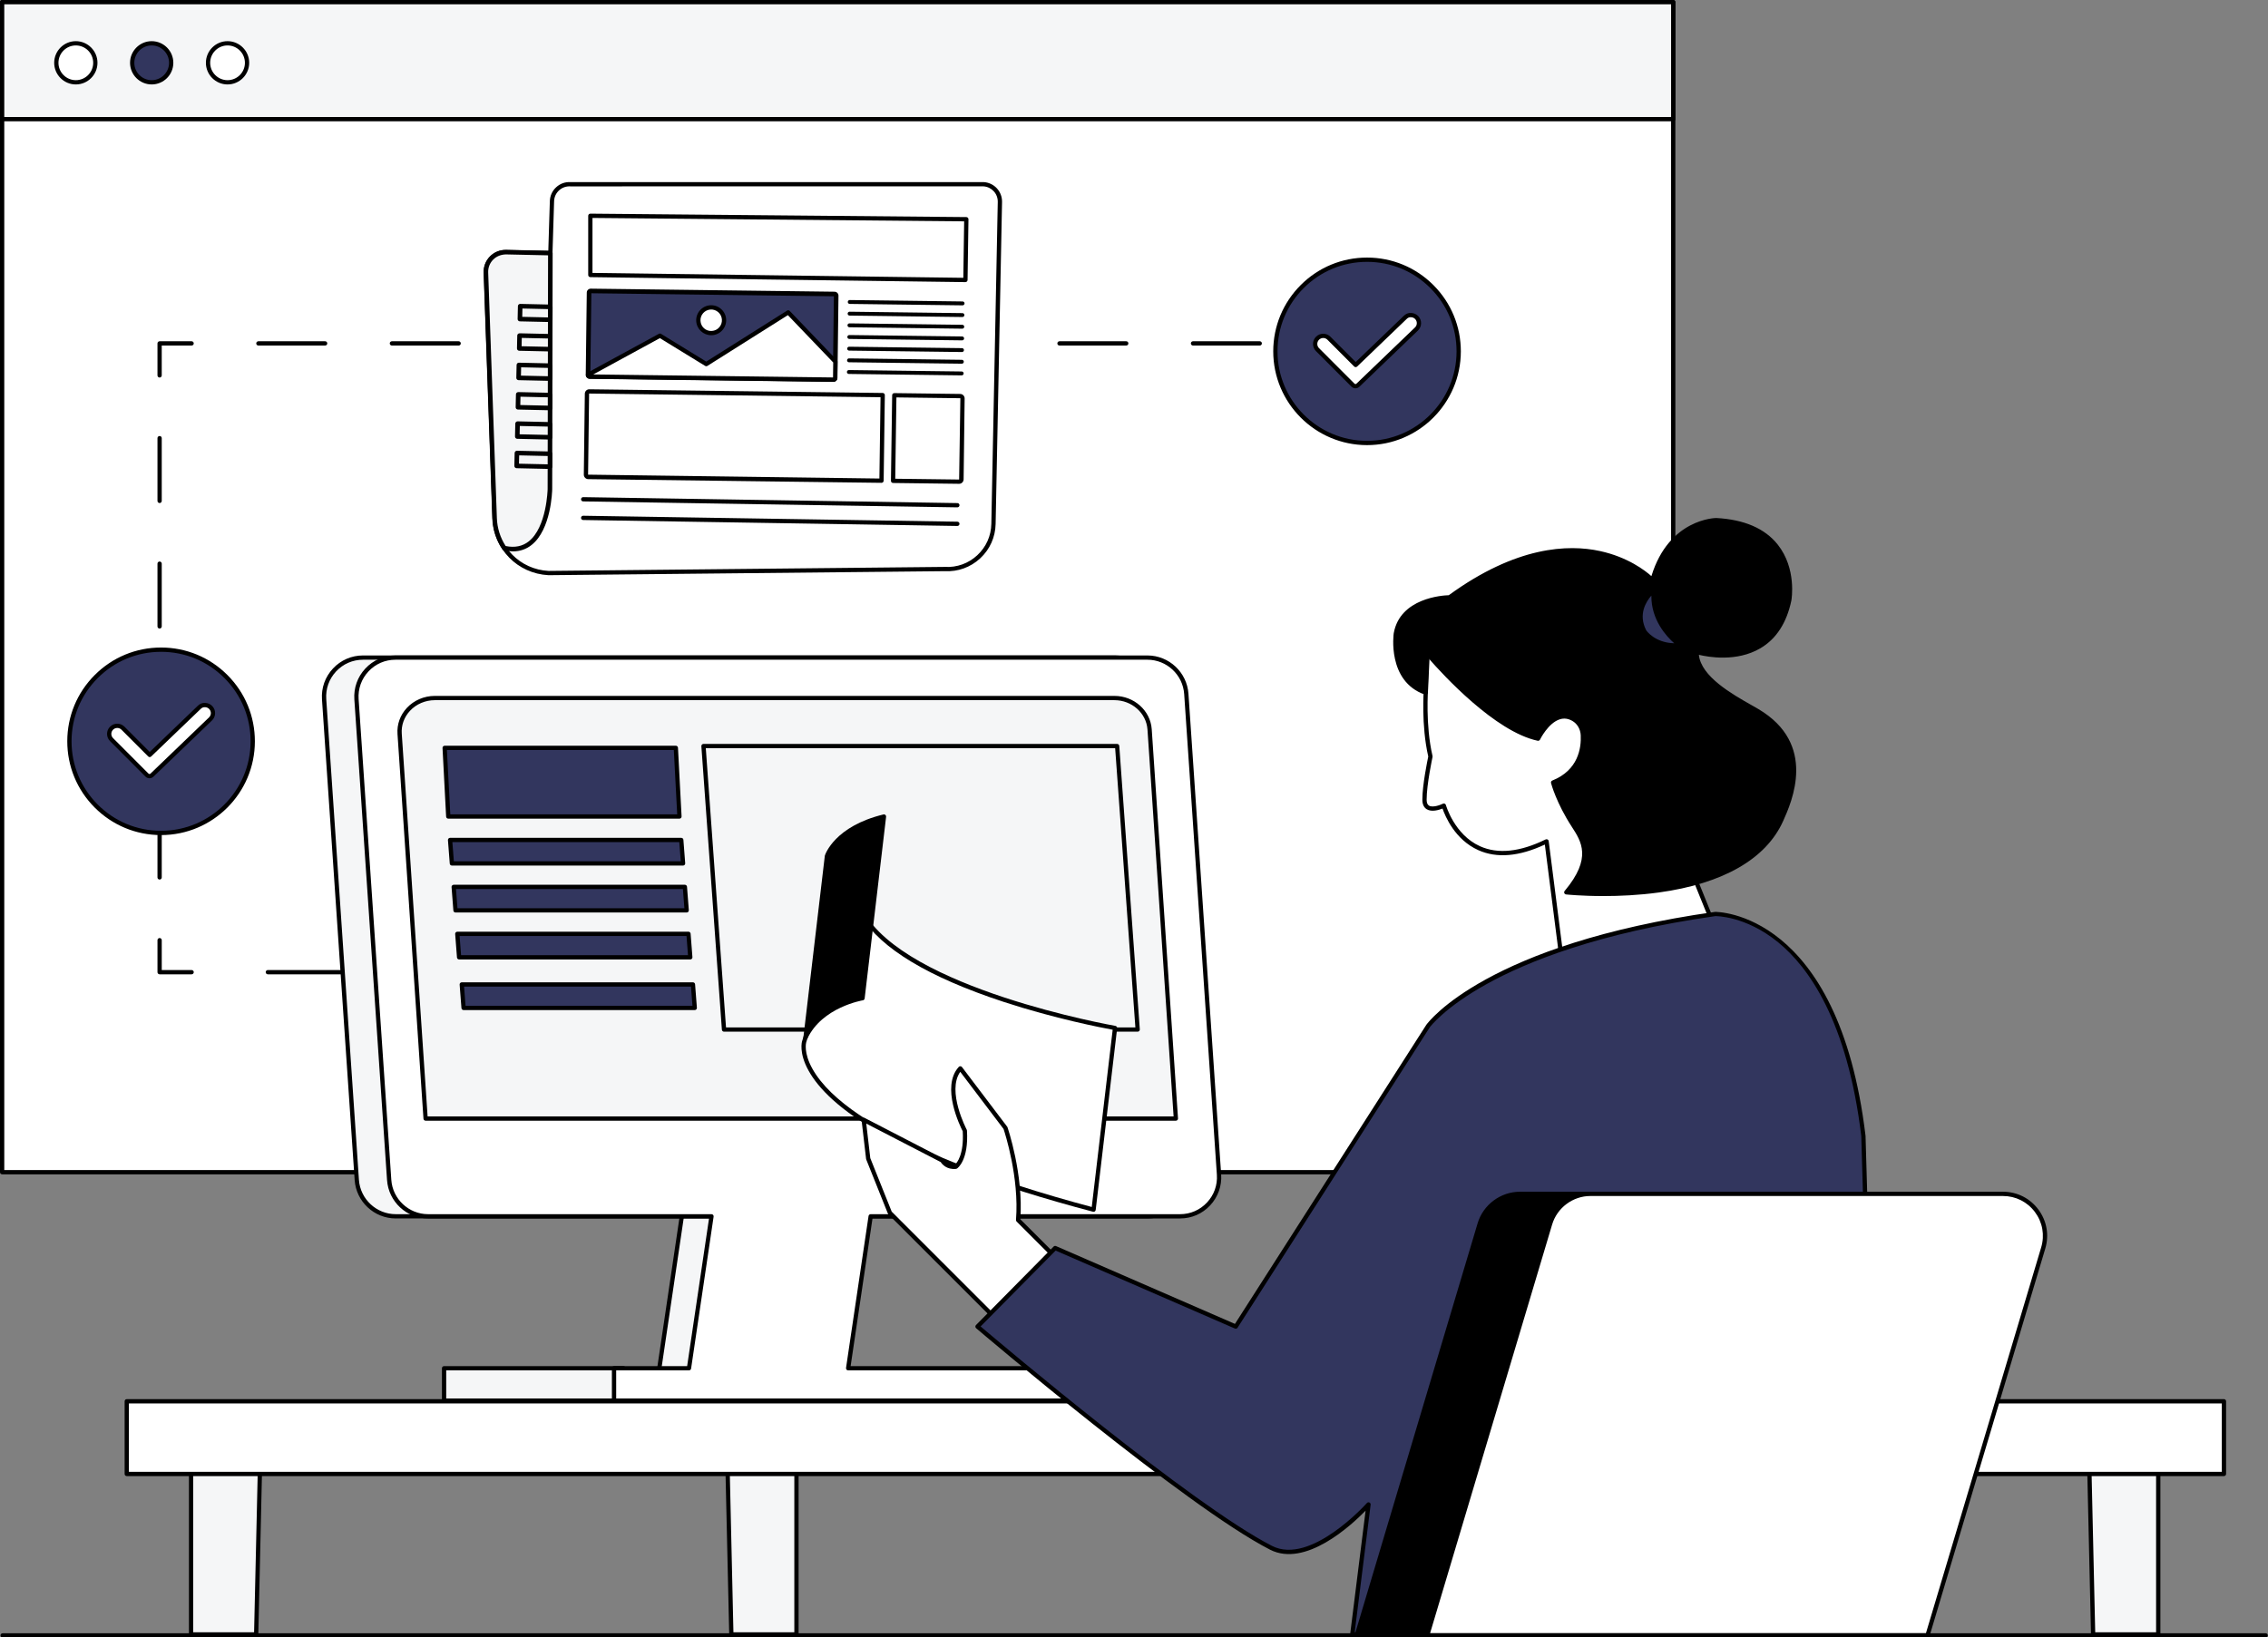 <?xml version="1.0" encoding="UTF-8" standalone="no"?><svg xmlns="http://www.w3.org/2000/svg" xmlns:xlink="http://www.w3.org/1999/xlink" fill="#000000" height="340.3" preserveAspectRatio="xMidYMid meet" version="1" viewBox="0.0 0.0 471.2 340.3" width="471.2" zoomAndPan="magnify"><rect x="0.0" y="0.0" width="471.2" height="340.3" fill="#808080" stroke="none"/><g><g id="change1_1"><path d="M0.444 0.444H347.63V243.609H0.444z" fill="#ffffff"/></g><g id="change2_1"><path d="M347.629,244.053H0.444c-0.245,0-0.444-0.199-0.444-0.444V0.444C0,0.199,0.199,0,0.444,0h347.185 c0.245,0,0.444,0.199,0.444,0.444v243.165C348.073,243.853,347.874,244.053,347.629,244.053z M0.888,243.165h346.298V0.888H0.888 V243.165z"/></g><g id="change3_1"><path d="M0.444 0.444H347.63V24.76H0.444z" fill="#f5f6f7"/></g><g id="change2_2"><path d="M347.629,25.204H0.444C0.199,25.204,0,25.005,0,24.761V0.444C0,0.199,0.199,0,0.444,0h347.185 c0.245,0,0.444,0.199,0.444,0.444v24.317C348.073,25.005,347.874,25.204,347.629,25.204z M0.888,24.317h346.298V0.888H0.888V24.317 z"/></g><g id="change1_2"><circle cx="15.754" cy="13.053" fill="#ffffff" r="4.053" transform="rotate(-76.626 15.754 13.052)"/></g><g id="change2_3"><path d="M15.754,17.549c-2.479,0-4.496-2.018-4.496-4.496c0-2.48,2.018-4.498,4.496-4.498s4.496,2.018,4.496,4.498 C20.25,15.532,18.232,17.549,15.754,17.549z M15.754,9.443c-1.991,0-3.609,1.619-3.609,3.61s1.618,3.609,3.609,3.609 s3.609-1.618,3.609-3.609S17.744,9.443,15.754,9.443z"/></g><g id="change4_1"><circle cx="31.515" cy="13.053" fill="#32365e" r="4.053" transform="rotate(-76.626 31.515 13.052)"/></g><g id="change2_4"><path d="M31.515,17.549c-2.479,0-4.496-2.018-4.496-4.496c0-2.48,2.018-4.498,4.496-4.498s4.496,2.018,4.496,4.498 C36.011,15.532,33.994,17.549,31.515,17.549z M31.515,9.443c-1.991,0-3.609,1.619-3.609,3.61s1.618,3.609,3.609,3.609 s3.609-1.618,3.609-3.609S33.506,9.443,31.515,9.443z"/></g><g id="change1_3"><circle cx="47.275" cy="13.053" fill="#ffffff" r="4.053" transform="rotate(-76.626 47.276 13.052)"/></g><g id="change2_5"><path d="M47.275,17.549c-2.479,0-4.496-2.018-4.496-4.496c0-2.48,2.018-4.498,4.496-4.498s4.496,2.018,4.496,4.498 C51.772,15.532,49.754,17.549,47.275,17.549z M47.275,9.443c-1.991,0-3.609,1.619-3.609,3.61s1.618,3.609,3.609,3.609 c1.991,0,3.609-1.618,3.609-3.609S49.266,9.443,47.275,9.443z"/></g><g id="change2_6"><path d="M282.247,71.811h-6.65c-0.245,0-0.444-0.199-0.444-0.444s0.199-0.444,0.444-0.444h6.65c0.245,0,0.444,0.199,0.444,0.444 S282.492,71.811,282.247,71.811z"/></g><g id="change2_7"><path d="M261.726,71.811h-13.869c-0.245,0-0.444-0.199-0.444-0.444s0.199-0.444,0.444-0.444h13.869 c0.245,0,0.444,0.199,0.444,0.444S261.971,71.811,261.726,71.811z M233.987,71.811h-13.869c-0.245,0-0.444-0.199-0.444-0.444 s0.199-0.444,0.444-0.444h13.869c0.245,0,0.444,0.199,0.444,0.444S234.232,71.811,233.987,71.811z M206.248,71.811h-13.869 c-0.245,0-0.444-0.199-0.444-0.444s0.199-0.444,0.444-0.444h13.869c0.245,0,0.444,0.199,0.444,0.444S206.492,71.811,206.248,71.811 z M178.508,71.811h-13.869c-0.245,0-0.444-0.199-0.444-0.444s0.199-0.444,0.444-0.444h13.869c0.245,0,0.444,0.199,0.444,0.444 S178.753,71.811,178.508,71.811z M150.77,71.811h-13.87c-0.245,0-0.444-0.199-0.444-0.444s0.199-0.444,0.444-0.444h13.87 c0.245,0,0.444,0.199,0.444,0.444S151.014,71.811,150.77,71.811z M123.03,71.811h-13.87c-0.245,0-0.444-0.199-0.444-0.444 s0.199-0.444,0.444-0.444h13.87c0.245,0,0.444,0.199,0.444,0.444S123.275,71.811,123.03,71.811z M95.291,71.811H81.42 c-0.245,0-0.444-0.199-0.444-0.444s0.199-0.444,0.444-0.444h13.87c0.245,0,0.444,0.199,0.444,0.444S95.535,71.811,95.291,71.811z M67.551,71.811h-13.87c-0.245,0-0.444-0.199-0.444-0.444s0.199-0.444,0.444-0.444h13.87c0.245,0,0.444,0.199,0.444,0.444 S67.796,71.811,67.551,71.811z"/></g><g id="change2_8"><path d="M33.161,78.461c-0.245,0-0.444-0.199-0.444-0.444v-6.65c0-0.245,0.199-0.444,0.444-0.444h6.65 c0.245,0,0.444,0.199,0.444,0.444s-0.199,0.444-0.444,0.444h-6.207v6.207C33.605,78.262,33.406,78.461,33.161,78.461z"/></g><g id="change2_9"><path d="M33.161,182.791c-0.245,0-0.444-0.199-0.444-0.444v-13.041c0-0.245,0.199-0.444,0.444-0.444s0.444,0.199,0.444,0.444 v13.041C33.605,182.592,33.406,182.791,33.161,182.791z M33.161,156.709c-0.245,0-0.444-0.199-0.444-0.444v-13.041 c0-0.245,0.199-0.444,0.444-0.444s0.444,0.199,0.444,0.444v13.041C33.605,156.51,33.406,156.709,33.161,156.709z M33.161,130.626 c-0.245,0-0.444-0.199-0.444-0.444v-13.041c0-0.245,0.199-0.444,0.444-0.444s0.444,0.199,0.444,0.444v13.041 C33.605,130.426,33.406,130.626,33.161,130.626z M33.161,104.543c-0.245,0-0.444-0.199-0.444-0.444V91.058 c0-0.245,0.199-0.444,0.444-0.444s0.444,0.199,0.444,0.444V104.1C33.605,104.344,33.406,104.543,33.161,104.543z"/></g><g id="change2_10"><path d="M39.812,202.484h-6.65c-0.245,0-0.444-0.199-0.444-0.444v-6.65c0-0.245,0.199-0.444,0.444-0.444s0.444,0.199,0.444,0.444 v6.207h6.207c0.245,0,0.444,0.199,0.444,0.444S40.056,202.484,39.812,202.484z"/></g><g id="change2_11"><path d="M71.479,202.484H55.646c-0.245,0-0.444-0.199-0.444-0.444s0.199-0.444,0.444-0.444h15.834c0.245,0,0.444,0.199,0.444,0.444 S71.724,202.484,71.479,202.484z"/></g><g id="change2_12"><path d="M93.964,202.484h-6.65c-0.245,0-0.444-0.199-0.444-0.444s0.199-0.444,0.444-0.444h6.65c0.245,0,0.444,0.199,0.444,0.444 S94.208,202.484,93.964,202.484z"/></g><g id="change3_2"><path d="M54.221 295.867L53.985 306.322 53.734 317.271 53.223 339.674 39.699 339.674 39.699 295.867z" fill="#f5f6f7"/></g><g id="change2_13"><path d="M53.223,340.118H39.699c-0.245,0-0.444-0.199-0.444-0.444v-43.807c0-0.245,0.199-0.444,0.444-0.444h14.522 c0.119,0,0.234,0.049,0.317,0.134c0.083,0.084,0.129,0.2,0.126,0.319l-0.998,43.807C53.66,339.926,53.465,340.118,53.223,340.118z M40.143,339.231H52.79l0.977-42.919H40.143V339.231z"/></g><g id="change3_3"><path d="M165.473 296.156L165.473 339.674 151.945 339.674 151.724 330.008 151.184 306.322 150.951 296.156z" fill="#f5f6f7"/></g><g id="change2_14"><path d="M165.473,340.118h-13.528c-0.241,0-0.437-0.193-0.443-0.434l-0.995-43.519c-0.003-0.119,0.042-0.234,0.126-0.319 c0.083-0.086,0.198-0.134,0.317-0.134h14.523c0.245,0,0.444,0.199,0.444,0.444v43.519 C165.917,339.919,165.718,340.118,165.473,340.118z M152.378,339.231h12.651v-42.632h-13.626L152.378,339.231z"/></g><g id="change3_4"><path d="M448.396 296.156L448.396 339.674 434.868 339.674 434.647 330.008 434.107 306.322 433.874 296.156z" fill="#f5f6f7"/></g><g id="change2_15"><path d="M448.396,340.118h-13.527c-0.241,0-0.437-0.193-0.443-0.434l-0.995-43.519c-0.003-0.119,0.042-0.234,0.126-0.319 s0.198-0.134,0.317-0.134h14.522c0.245,0,0.444,0.199,0.444,0.444v43.519C448.84,339.919,448.641,340.118,448.396,340.118z M435.302,339.231h12.65v-42.632h-13.625L435.302,339.231z"/></g><g id="change1_4"><path d="M26.336 291.218H462.049V306.323H26.336z" fill="#ffffff"/></g><g id="change2_16"><path d="M462.049,306.766H26.337c-0.245,0-0.444-0.199-0.444-0.444v-15.105c0-0.245,0.199-0.444,0.444-0.444h435.712 c0.245,0,0.444,0.199,0.444,0.444v15.105C462.493,306.567,462.293,306.766,462.049,306.766z M26.78,305.879h434.825v-14.218H26.78 V305.879z"/></g><g id="change3_5"><path d="M142.707 245.678L135.981 291.079 169.051 291.079 175.776 245.678z" fill="#f5f6f7"/></g><g id="change2_17"><path d="M169.051,291.523h-33.069c-0.129,0-0.251-0.056-0.336-0.154c-0.084-0.099-0.122-0.227-0.103-0.355l6.725-45.4 c0.032-0.218,0.219-0.379,0.438-0.379h33.069c0.129,0,0.251,0.056,0.336,0.154c0.084,0.098,0.122,0.227,0.103,0.355l-6.725,45.4 C169.457,291.361,169.271,291.523,169.051,291.523z M136.496,290.635h32.173l6.593-44.513h-32.173L136.496,290.635z"/></g><g id="change3_6"><path d="M67.339,145.32l6.789,99.898c0.289,4.255,3.825,7.559,8.09,7.559h156.228c4.695,0,8.409-3.975,8.09-8.659 l-6.789-99.898c-0.289-4.255-3.825-7.559-8.09-7.559H75.429C70.735,136.661,67.021,140.636,67.339,145.32z" fill="#f5f6f7"/></g><g id="change2_18"><path d="M238.447,253.222H82.218c-4.481,0-8.229-3.503-8.533-7.973l-6.789-99.898c-0.162-2.39,0.649-4.67,2.284-6.42 c1.636-1.749,3.855-2.714,6.249-2.714h156.228c4.481,0,8.229,3.503,8.533,7.973l6.789,99.898c0.162,2.39-0.649,4.67-2.284,6.42 C243.06,252.257,240.841,253.222,238.447,253.222z M67.782,145.29l6.789,99.898c0.272,4.007,3.632,7.146,7.647,7.146h156.228 c2.146,0,4.135-0.864,5.6-2.431c1.466-1.57,2.193-3.612,2.047-5.754l-6.789-99.898c-0.272-4.007-3.632-7.146-7.647-7.146H75.429 c-2.146,0-4.135,0.864-5.601,2.431C68.363,141.106,67.636,143.148,67.782,145.29z"/></g><g id="change3_7"><path d="M92.262 284.353H129.535V291.079H92.262z" fill="#f5f6f7"/></g><g id="change2_19"><path d="M129.536,291.523H92.262c-0.245,0-0.444-0.199-0.444-0.444v-6.726c0-0.245,0.199-0.444,0.444-0.444h37.274 c0.245,0,0.444,0.199,0.444,0.444v6.726C129.979,291.323,129.78,291.523,129.536,291.523z M92.706,290.635h36.386v-5.839H92.706 V290.635z"/></g><g id="change1_5"><path d="M253.265,244.12l-0.751-11.053l-6.042-88.845c-0.286-4.26-3.822-7.561-8.088-7.561H82.157 c-4.697,0-8.408,3.974-8.094,8.66l5.969,87.746l0.824,12.152c0.286,4.254,3.823,7.561,8.088,7.561h58.876l-4.678,31.573h-15.569 v6.726h14.573h33.07h51.846v-6.726h-50.85l4.677-31.573h64.282C249.869,252.78,253.579,248.8,253.265,244.12z" fill="#ffffff"/></g><g id="change2_20"><path d="M227.062,291.523h-99.488c-0.245,0-0.444-0.199-0.444-0.444v-6.726c0-0.245,0.199-0.444,0.444-0.444h15.188l4.546-30.685 H88.944c-4.482,0-8.23-3.504-8.532-7.975l-6.792-99.898c-0.16-2.392,0.653-4.673,2.289-6.423c1.634-1.747,3.853-2.71,6.247-2.71 h156.227c4.483,0,8.231,3.503,8.531,7.975l6.793,99.896c0,0,0,0,0,0.001c0.16,2.39-0.654,4.671-2.29,6.422 c-1.636,1.748-3.853,2.711-6.246,2.711h-63.9l-4.545,30.685h50.335c0.245,0,0.444,0.199,0.444,0.444v6.726 C227.505,291.323,227.306,291.523,227.062,291.523z M128.017,290.635h98.601v-5.839h-50.406c-0.129,0-0.251-0.056-0.336-0.154 c-0.084-0.099-0.122-0.227-0.103-0.355l4.677-31.572c0.032-0.218,0.219-0.379,0.438-0.379h64.282c2.144,0,4.132-0.863,5.597-2.43 c1.468-1.57,2.197-3.613,2.053-5.756l-6.793-99.898c-0.268-4.008-3.627-7.147-7.645-7.147H82.157c-2.145,0-4.134,0.863-5.599,2.429 c-1.467,1.568-2.195,3.613-2.051,5.757l6.792,99.896c0.27,4.009,3.628,7.148,7.646,7.148h58.877c0.129,0,0.251,0.056,0.336,0.154 c0.084,0.099,0.122,0.227,0.103,0.355l-4.678,31.572c-0.032,0.218-0.219,0.379-0.438,0.379h-15.126V290.635z"/></g><g id="change3_8"><path d="M88.424,232.464l-5.395-79.947c-0.284-4.03,3.07-7.448,7.314-7.448h141.189 c3.855,0,7.051,2.839,7.309,6.503l5.461,80.892H88.424z" fill="#f5f6f7"/></g><g id="change2_21"><path d="M244.303,232.908H88.424c-0.234,0-0.426-0.181-0.443-0.413l-5.395-79.947c-0.141-2.004,0.551-3.935,1.949-5.434 c1.473-1.581,3.59-2.489,5.808-2.489h141.189c4.073,0,7.479,3.038,7.751,6.916l5.461,80.893c0.008,0.123-0.035,0.244-0.119,0.333 C244.543,232.857,244.425,232.908,244.303,232.908z M88.838,232.02h154.99l-5.429-80.418c-0.239-3.415-3.256-6.09-6.866-6.09 H90.344c-1.972,0-3.853,0.803-5.16,2.206c-1.229,1.317-1.837,3.01-1.712,4.767L88.838,232.02z"/></g><g id="change3_9"><path d="M232.098 155.049L146.16 155.049 150.423 213.964 236.362 213.964z" fill="#f5f6f7"/></g><g id="change2_22"><path d="M236.362,214.408h-85.939c-0.233,0-0.425-0.18-0.443-0.411l-4.264-58.916c-0.009-0.123,0.035-0.245,0.118-0.334 c0.084-0.09,0.201-0.142,0.325-0.142h85.939c0.233,0,0.425,0.18,0.443,0.411l4.264,58.916c0.009,0.123-0.035,0.245-0.118,0.334 C236.602,214.356,236.485,214.408,236.362,214.408z M150.836,213.52h85.05l-4.2-58.028h-85.05L150.836,213.52z"/></g><g id="change4_2"><path d="M92.381 155.424L93.132 169.691 141.164 169.691 140.414 155.424z" fill="#32365e"/></g><g id="change2_23"><path d="M141.164,170.134H93.131c-0.236,0-0.431-0.185-0.443-0.42l-0.75-14.266c-0.006-0.122,0.038-0.24,0.121-0.329 c0.083-0.088,0.2-0.139,0.321-0.139h48.033c0.236,0,0.431,0.185,0.443,0.42l0.75,14.266c0.006,0.122-0.038,0.24-0.121,0.329 C141.402,170.083,141.285,170.134,141.164,170.134z M93.552,169.247h47.144l-0.704-13.379H92.849L93.552,169.247z"/></g><g id="change4_3"><path d="M93.507 174.562L93.882 179.44 141.915 179.44 141.539 174.562z" fill="#32365e"/></g><g id="change2_24"><path d="M141.914,179.884H93.883c-0.232,0-0.424-0.179-0.442-0.41l-0.376-4.877c-0.01-0.122,0.032-0.245,0.116-0.334 c0.084-0.091,0.202-0.143,0.326-0.143h48.033c0.232,0,0.424,0.179,0.442,0.41l0.375,4.877c0.01,0.122-0.032,0.245-0.116,0.334 C142.156,179.832,142.038,179.884,141.914,179.884z M94.293,178.996h47.143l-0.306-3.99H93.985L94.293,178.996z"/></g><g id="change4_4"><path d="M94.257 184.319L94.633 189.197 142.665 189.197 142.29 184.319z" fill="#32365e"/></g><g id="change2_25"><path d="M142.666,189.641H94.633c-0.232,0-0.424-0.179-0.442-0.41l-0.376-4.879c-0.01-0.122,0.032-0.245,0.116-0.334 c0.084-0.091,0.202-0.143,0.326-0.143h48.033c0.232,0,0.424,0.179,0.442,0.41l0.376,4.879c0.01,0.122-0.032,0.245-0.116,0.334 C142.907,189.589,142.789,189.641,142.666,189.641z M95.043,188.753h47.144l-0.307-3.991H94.735L95.043,188.753z"/></g><g id="change4_5"><path d="M95.008 194.075L95.383 198.954 143.416 198.954 143.04 194.075z" fill="#32365e"/></g><g id="change2_26"><path d="M143.416,199.398H95.383c-0.232,0-0.424-0.179-0.442-0.41l-0.375-4.879c-0.01-0.122,0.032-0.245,0.116-0.334 c0.084-0.091,0.202-0.143,0.326-0.143h48.032c0.232,0,0.424,0.179,0.442,0.41l0.376,4.879c0.01,0.122-0.032,0.245-0.116,0.334 C143.657,199.346,143.539,199.398,143.416,199.398z M95.793,198.51h47.144l-0.307-3.991H95.487L95.793,198.51z"/></g><g id="change4_6"><path d="M95.936 204.592L96.311 209.471 144.344 209.471 143.968 204.592z" fill="#32365e"/></g><g id="change2_27"><path d="M144.343,209.915H96.311c-0.232,0-0.424-0.179-0.442-0.41l-0.376-4.879c-0.01-0.122,0.032-0.245,0.116-0.334 c0.084-0.091,0.202-0.143,0.326-0.143h48.033c0.232,0,0.424,0.179,0.442,0.41l0.375,4.879c0.01,0.122-0.032,0.245-0.116,0.334 C144.585,209.863,144.467,209.915,144.343,209.915z M96.722,209.027h47.143l-0.306-3.991H96.414L96.722,209.027z"/></g><g id="change1_6"><path d="M296.261,143.147c0,0-0.619,7.424,0.928,14.074c0,0-1.237,5.722-1.237,8.97s4.021,1.237,4.021,1.237 s4.335,15.774,21.346,7.423l4.144,32.434l33.627-7.492l-29.807-73.57l-32.434,4.144L296.261,143.147z" fill="#ffffff"/></g><g id="change2_28"><path d="M325.462,207.729c-0.091,0-0.18-0.028-0.254-0.081c-0.103-0.071-0.17-0.183-0.185-0.306l-4.066-31.825 c-5.342,2.499-9.992,2.89-13.833,1.16c-4.867-2.192-6.885-7.073-7.423-8.643c-0.772,0.31-2.277,0.764-3.282,0.145 c-0.604-0.373-0.91-1.042-0.91-1.988c0-3.063,1.059-8.172,1.226-8.967c-1.493-6.515-0.94-13.811-0.917-14.105l0.588-12.773 c0.01-0.215,0.173-0.392,0.386-0.419l32.434-4.144c0.209-0.035,0.392,0.087,0.468,0.273l29.807,73.57 c0.049,0.121,0.042,0.258-0.018,0.372c-0.061,0.116-0.169,0.199-0.297,0.227l-33.627,7.493 C325.527,207.725,325.495,207.729,325.462,207.729z M321.319,174.408c0.073,0,0.145,0.018,0.21,0.053 c0.127,0.068,0.212,0.193,0.229,0.334l4.082,31.952l32.642-7.274L329,126.706l-31.726,4.054l-0.57,12.408 c0,0.005,0,0.011-0.001,0.016c-0.005,0.074-0.593,7.434,0.919,13.936c0.015,0.064,0.015,0.13,0.001,0.195 c-0.012,0.056-1.226,5.714-1.226,8.876c0,0.627,0.159,1.03,0.488,1.234c0.769,0.476,2.385-0.14,2.891-0.393 c0.117-0.06,0.255-0.063,0.379-0.009c0.12,0.054,0.211,0.159,0.247,0.287c0.017,0.062,1.758,6.163,7.094,8.562 c3.722,1.671,8.307,1.193,13.628-1.419C321.184,174.423,321.252,174.408,321.319,174.408z M296.26,143.147h0.011H296.26z"/></g><g id="change2_29"><path d="M325.414,185.445c0,0,36.16,3.931,44.655-15.01c2.379-5.305,6.39-16.001-5.004-22.713 c-3.777-2.225-12.682-6.562-12.571-12.223c0,0,15.965,4.862,19.242-10.762c0,0,2.768-15.681-15.177-16.637 c0,0-9.793-0.053-13.241,12.458c0,0-15.233-16.127-42.171,3.581c0,0-9.793-0.053-11.149,7.533c0,0-1.464,9.589,6.177,12.264 l0.232-8.262c0,0,13.071,15.69,23.148,17.838c0,0,3.139-6.504,7.349-4.064c1.187,0.688,1.887,1.975,1.953,3.346 c0.13,2.693-0.496,7.561-6.185,9.831c0,0,1.057,4.036,4.243,8.936C328.951,174.693,331.355,178.367,325.414,185.445z"/></g><g id="change2_30"><path d="M333.149,186.221c-4.597,0-7.729-0.33-7.782-0.337c-0.163-0.017-0.303-0.123-0.364-0.275 c-0.061-0.153-0.034-0.325,0.071-0.45c5.722-6.817,3.466-10.285,1.476-13.345c-3.195-4.916-4.264-8.909-4.307-9.077 c-0.057-0.216,0.056-0.442,0.264-0.524c5.431-2.167,6.031-6.819,5.906-9.399c-0.062-1.275-0.709-2.391-1.732-2.984 c-0.868-0.501-1.717-0.617-2.591-0.347c-2.429,0.744-4.12,4.187-4.136,4.221c-0.089,0.184-0.292,0.284-0.491,0.241 c-8.84-1.885-19.696-13.731-22.644-17.11l-0.2,7.113c-0.003,0.142-0.075,0.273-0.192,0.353c-0.117,0.081-0.265,0.098-0.397,0.054 c-7.896-2.766-6.484-12.65-6.469-12.75c1.312-7.343,10.167-7.869,11.438-7.906c13.995-10.198,24.811-10.621,31.431-9.175 c5.765,1.26,9.365,4.048,10.667,5.21c3.66-11.96,13.317-12.079,13.464-12.079c0.001,0,0.001,0,0.001,0 c5.821,0.31,10.114,2.168,12.78,5.524c3.951,4.972,2.878,11.364,2.831,11.634c-0.971,4.631-3.125,7.955-6.406,9.896 c-4.95,2.929-10.915,1.833-12.807,1.374c0.437,4.513,6.955,8.204,10.914,10.445c0.521,0.296,0.999,0.566,1.416,0.812 c12.36,7.282,6.959,19.32,5.184,23.277c-3.54,7.891-12.48,13.031-25.857,14.865C340.441,186.054,336.423,186.221,333.149,186.221z M326.287,185.076c5.413,0.425,35.82,2.03,43.377-14.824c2.942-6.555,5.642-15.983-4.824-22.149 c-0.412-0.244-0.887-0.512-1.403-0.804c-4.297-2.433-11.49-6.507-11.386-11.809c0.003-0.139,0.071-0.268,0.183-0.35 c0.113-0.083,0.258-0.108,0.39-0.066c0.07,0.021,7.194,2.126,12.697-1.132c3.056-1.809,5.068-4.937,5.983-9.297 c0.009-0.048,1.045-6.267-2.66-10.922c-2.501-3.143-6.575-4.887-12.107-5.182c0,0,0,0-0.001,0c-0.382,0-9.48,0.13-12.789,12.134 c-0.042,0.154-0.165,0.273-0.32,0.312c-0.155,0.039-0.318-0.009-0.43-0.124c-0.149-0.159-15.301-15.597-41.587,3.635 c-0.077,0.055-0.181,0.11-0.264,0.086h-0.001c-0.163,0-9.44,0.068-10.708,7.167c-0.053,0.355-1.244,8.767,5.315,11.546l0.214-7.634 c0.004-0.185,0.123-0.346,0.298-0.407c0.173-0.061,0.367-0.006,0.486,0.135c0.128,0.154,12.803,15.256,22.571,17.613 c0.509-0.936,2.155-3.646,4.509-4.369c1.113-0.34,2.22-0.197,3.297,0.429c1.285,0.745,2.098,2.13,2.174,3.707 c0.134,2.756-0.492,7.679-6.089,10.11c0.34,1.095,1.516,4.5,4.075,8.438C329.283,174.388,331.745,178.173,326.287,185.076z"/></g><g id="change4_7"><path d="M349.041,134.085c0,0-6.228-4.3-5.438-11.433c0,0-4.527,3.624-1.978,8.548 C341.624,131.2,343.833,134.539,349.041,134.085z" fill="#32365e"/></g><g id="change2_31"><path d="M348.069,134.571c-4.689,0-6.725-2.99-6.815-3.126c-2.708-5.227,2.024-9.1,2.072-9.139c0.141-0.111,0.337-0.128,0.49-0.042 c0.158,0.087,0.247,0.259,0.227,0.437c-0.75,6.776,5.19,10.978,5.25,11.019c0.154,0.106,0.224,0.298,0.176,0.478 c-0.049,0.181-0.203,0.312-0.39,0.328C348.73,134.557,348.392,134.571,348.069,134.571z M343.09,123.777 c-1.104,1.255-2.782,3.916-1.072,7.22c0.055,0.078,1.789,2.588,5.814,2.684C346.187,132.228,343.029,128.778,343.09,123.777z"/></g><g id="change1_7"><path d="M231.659,213.641c0,0-43.835-7.566-52.755-24.172c0,0-8.451,18.665-11.119,24.905 c-0.254,0.594-0.716,2.139-0.716,2.139s-5.518,17.566,60.134,34.886L231.659,213.641z" fill="#ffffff"/></g><g id="change2_32"><path d="M227.202,251.843c-0.038,0-0.076-0.005-0.113-0.015c-41.519-10.953-55.068-22.011-59.121-29.359 c-2.038-3.693-1.353-5.993-1.323-6.09c0.017-0.057,0.47-1.57,0.731-2.18c2.64-6.172,11.04-24.726,11.124-24.913 c0.069-0.154,0.22-0.254,0.389-0.26c0.186-0.028,0.325,0.084,0.406,0.233c8.715,16.226,52.003,23.87,52.439,23.944 c0.232,0.04,0.392,0.255,0.365,0.489l-4.456,37.758c-0.015,0.128-0.084,0.242-0.192,0.315 C227.378,251.816,227.29,251.843,227.202,251.843z M178.951,190.442c-1.639,3.623-8.435,18.674-10.758,24.106 c-0.242,0.564-0.694,2.076-0.699,2.091c-0.007,0.024-0.596,2.11,1.302,5.492c7.609,13.565,39.393,23.762,58.027,28.708 l4.347-36.836c-2.115-0.389-12.023-2.298-22.681-5.8C192.943,203.095,183.013,197.123,178.951,190.442z"/></g><g id="change2_33"><path d="M183.656,169.691l-4.456,37.758c0,0-8.624,1.375-11.844,8.173l4.456-37.758C171.811,177.864,173.7,172.105,183.656,169.691 z"/></g><g id="change2_34"><path d="M167.355,216.066c-0.04,0-0.082-0.006-0.122-0.017c-0.209-0.061-0.343-0.263-0.318-0.478l4.456-37.758 c0.1-0.331,2.101-6.107,12.181-8.552c0.142-0.037,0.29,0.002,0.399,0.099c0.108,0.096,0.162,0.24,0.146,0.384l-4.456,37.758 c-0.024,0.197-0.174,0.354-0.37,0.385c-0.084,0.014-8.435,1.423-11.515,7.926C167.68,215.97,167.522,216.066,167.355,216.066z M183.14,170.279c-9.068,2.411-10.889,7.669-10.908,7.723l-4.189,35.568c3.358-4.751,9.272-6.201,10.755-6.498L183.14,170.279z"/></g><g id="change1_8"><path d="M219.968,261.996l-11.821,13.322l-23.266-23.266l-4.503-11.258l-0.938-8.068l16.324,8.443 c0,0,0.751,1.501,2.814,1.313c0,0,2.252-1.501,1.876-7.505c0,0-4.691-8.818-0.938-12.946l9.381,12.383 c0,0,3.377,9.757,2.627,19.138l4.698,4.698L219.968,261.996z" fill="#ffffff"/></g><g id="change2_35"><path d="M208.147,275.762c-0.117,0-0.231-0.047-0.314-0.13l-23.266-23.266c-0.042-0.043-0.076-0.093-0.097-0.149l-4.503-11.258 c-0.015-0.036-0.025-0.075-0.029-0.114l-0.938-8.067c-0.018-0.162,0.054-0.323,0.188-0.416c0.134-0.093,0.309-0.104,0.456-0.029 l16.324,8.443c0.083,0.043,0.152,0.111,0.193,0.196c0.024,0.045,0.621,1.171,2.247,1.079c0.36-0.331,1.896-2.044,1.61-6.951 c-0.513-0.995-4.585-9.233-0.829-13.366c0.089-0.099,0.202-0.152,0.347-0.145c0.132,0.005,0.254,0.07,0.333,0.175l9.381,12.384 c0.029,0.037,0.051,0.078,0.066,0.122c0.034,0.097,3.35,9.809,2.666,19.114l8.299,8.298c0.166,0.167,0.173,0.433,0.017,0.608 l-11.82,13.323c-0.081,0.091-0.196,0.145-0.318,0.148C208.156,275.762,208.152,275.762,208.147,275.762z M185.259,251.804 l22.869,22.869l11.23-12.658l-8.147-8.147c-0.091-0.092-0.139-0.22-0.128-0.35c0.701-8.781-2.294-18.026-2.583-18.892 l-8.995-11.874c-2.852,4.014,1.297,11.937,1.341,12.019c0.029,0.055,0.047,0.117,0.051,0.18c0.386,6.188-1.972,7.835-2.073,7.902 c-0.062,0.041-0.132,0.066-0.206,0.073c-1.96,0.191-2.908-1.004-3.172-1.42l-15.47-8l0.836,7.18L185.259,251.804z"/></g><g id="change4_8"><path d="M203.081,275.693l16.136-16.324l37.525,16.324l39.965-62.48c0,0,12.008-16.511,59.665-23.266 c0,0,25.142-0.751,30.771,46.156l3.002,103.57H280.947l3.377-27.018c0,0-11.815,13.335-20.264,9.006 C246.298,312.562,203.081,275.693,203.081,275.693z" fill="#32365e"/></g><g id="change2_36"><path d="M390.146,340.118h-109.2c-0.127,0-0.248-0.055-0.332-0.15s-0.123-0.222-0.107-0.349l3.208-25.667 c-3.008,3.083-12.512,11.863-19.857,8.104c-17.605-9.02-60.631-45.657-61.064-46.026c-0.093-0.08-0.149-0.196-0.155-0.319 c-0.005-0.122,0.041-0.242,0.128-0.33l16.136-16.323c0.129-0.129,0.327-0.165,0.491-0.095l37.179,16.173l39.761-62.162 c0.51-0.701,12.677-16.76,59.978-23.466c0.255-0.002,25.66-0.219,31.273,46.543l3.005,103.61c0.004,0.12-0.041,0.236-0.124,0.321 C390.381,340.07,390.266,340.118,390.146,340.118z M281.448,339.231h108.241l-2.989-103.113 c-2.881-23.99-10.984-35.156-17.276-40.291c-6.799-5.55-12.999-5.432-13.039-5.436c-24.502,3.477-39.36,9.592-47.502,14.112 c-8.772,4.868-11.789,8.932-11.818,8.972l-39.949,62.458c-0.118,0.183-0.352,0.252-0.55,0.168l-37.248-16.202l-15.586,15.767 c4.227,3.586,43.876,37.071,60.53,45.602c8.044,4.127,19.614-8.774,19.729-8.905c0.129-0.145,0.338-0.192,0.515-0.109 c0.176,0.08,0.281,0.266,0.257,0.459L281.448,339.231z"/></g><g id="change2_37"><path d="M307.416,254.351l-25.531,85.511H385.83l24.038-80.511c1.673-5.605-2.525-11.239-8.374-11.239h-85.706 C311.926,248.112,308.521,250.649,307.416,254.351z"/></g><g id="change2_38"><path d="M385.83,340.306H281.885c-0.14,0-0.272-0.067-0.355-0.179c-0.084-0.113-0.109-0.258-0.069-0.392l25.531-85.511 c1.152-3.86,4.77-6.556,8.798-6.556h85.705c2.929,0,5.613,1.348,7.364,3.697c1.75,2.35,2.273,5.306,1.434,8.113l-24.038,80.511 C386.2,340.177,386.026,340.306,385.83,340.306z M282.48,339.418H385.5l23.943-80.194c0.757-2.536,0.284-5.208-1.297-7.329 c-1.581-2.123-4.006-3.339-6.653-3.339H315.79c-3.639,0-6.908,2.435-7.949,5.922l0,0L282.48,339.418z M307.416,254.351h0.011 H307.416z"/></g><g id="change1_9"><path d="M322.051,254.351l-25.531,85.511h103.946l24.038-80.511c1.673-5.605-2.525-11.239-8.374-11.239h-85.706 C326.561,248.112,323.156,250.649,322.051,254.351z" fill="#ffffff"/></g><g id="change2_39"><path d="M400.465,340.306H296.52c-0.14,0-0.272-0.067-0.355-0.179c-0.084-0.113-0.11-0.258-0.069-0.392l25.53-85.511 c1.152-3.86,4.77-6.556,8.798-6.556h85.706c2.929,0,5.613,1.348,7.364,3.698c1.749,2.349,2.273,5.306,1.434,8.112l-24.039,80.511 C400.834,340.177,400.661,340.306,400.465,340.306z M297.115,339.418h103.019l23.944-80.194c0.757-2.535,0.284-5.206-1.297-7.329 c-1.581-2.123-4.006-3.339-6.653-3.339h-85.706c-3.639,0-6.908,2.435-7.949,5.922L297.115,339.418z M322.05,254.351h0.011H322.05z"/></g><g id="change4_9"><circle cx="33.466" cy="154.06" fill="#32365e" r="19.044" transform="rotate(-23.205 33.47 154.078)"/></g><g id="change2_40"><path d="M33.466,173.548c-0.006,0-0.011,0-0.016,0c-5.205-0.005-10.098-2.037-13.775-5.721s-5.7-8.579-5.696-13.784 c0.005-5.205,2.036-10.098,5.721-13.775c3.679-3.673,8.567-5.696,13.765-5.696c0.006,0,0.013,0,0.018,0 c5.205,0.004,10.098,2.036,13.775,5.72c3.677,3.685,5.7,8.579,5.696,13.785C52.943,164.816,44.202,173.548,33.466,173.548z M33.464,135.461c-4.962,0-9.627,1.93-13.14,5.436c-3.516,3.509-5.454,8.179-5.459,13.147c-0.005,4.968,1.926,9.641,5.436,13.157 c3.509,3.517,8.179,5.455,13.147,5.46c0.005,0,0.011,0,0.016,0c10.248,0,18.592-8.333,18.6-18.583h0.444h-0.444 c0.005-4.969-1.926-9.642-5.436-13.158c-3.509-3.517-8.179-5.455-13.147-5.459C33.476,135.461,33.471,135.461,33.464,135.461z"/></g><g id="change1_10"><path d="M31.569,161.096c-0.289,0.277-0.746,0.272-1.029-0.011l-7.366-7.379c-0.654-0.655-0.653-1.717,0.002-2.372 l0,0c0.655-0.654,1.717-0.653,2.372,0.002l5.551,5.561l10.311-9.904c0.668-0.642,1.729-0.62,2.371,0.048h0 c0.642,0.668,0.62,1.729-0.048,2.371L31.569,161.096z" fill="#ffffff"/></g><g id="change2_41"><path d="M31.06,161.741c-0.303,0-0.606-0.114-0.835-0.342l-7.366-7.38c-0.825-0.828-0.824-2.172,0.003-2.998 c0.4-0.399,0.932-0.62,1.498-0.62c0,0,0.001,0,0.002,0c0.566,0.001,1.099,0.222,1.498,0.623l5.244,5.252l9.996-9.602 c0.409-0.394,0.923-0.646,1.512-0.591c0.566,0.011,1.094,0.242,1.486,0.651c0.811,0.844,0.783,2.189-0.06,2.998l-12.164,11.684 c0,0,0,0.001-0.001,0.001C31.649,161.633,31.355,161.741,31.06,161.741z M31.569,161.096h0.011H31.569z M24.361,151.287 c-0.329,0-0.639,0.129-0.872,0.362c-0.481,0.481-0.482,1.263-0.001,1.745l7.366,7.379c0.115,0.115,0.294,0.114,0.409,0.003 l12.163-11.684c0.238-0.228,0.372-0.535,0.379-0.865c0.006-0.329-0.116-0.642-0.344-0.879c-0.227-0.238-0.535-0.372-0.865-0.379 c-0.386-0.014-0.642,0.116-0.879,0.343l-10.31,9.904c-0.176,0.169-0.451,0.165-0.621-0.007l-5.552-5.56 c-0.233-0.233-0.542-0.362-0.871-0.363H24.361z"/></g><g id="change4_10"><circle cx="284.018" cy="73.018" fill="#32365e" r="19.044" transform="rotate(-23.205 284.05 73.026)"/></g><g id="change2_42"><path d="M284.017,92.506c-0.007,0-0.011,0-0.016,0c-10.745-0.011-19.479-8.76-19.471-19.504c0.005-5.205,2.037-10.098,5.721-13.775 c3.679-3.673,8.567-5.696,13.765-5.696c0.007,0,0.013,0,0.018,0c5.205,0.004,10.098,2.036,13.775,5.72 c3.677,3.685,5.7,8.579,5.696,13.785C303.495,83.774,294.755,92.506,284.017,92.506z M284.016,54.418 c-4.962,0-9.627,1.93-13.139,5.436c-3.517,3.509-5.455,8.179-5.46,13.147c-0.009,10.256,8.328,18.608,18.583,18.617 c0.005,0,0.011,0,0.016,0c10.25,0.001,18.593-8.333,18.6-18.583l0,0c0.005-4.969-1.926-9.642-5.436-13.158 c-3.509-3.517-8.179-5.455-13.147-5.459C284.028,54.418,284.022,54.418,284.016,54.418z"/></g><g id="change1_11"><path d="M282.121,80.053c-0.289,0.277-0.746,0.272-1.029-0.011l-7.366-7.379c-0.654-0.655-0.653-1.717,0.002-2.372 l0,0c0.655-0.654,1.717-0.653,2.372,0.002l5.551,5.561l10.311-9.904c0.668-0.642,1.729-0.62,2.371,0.048h0 c0.642,0.668,0.62,1.729-0.048,2.371L282.121,80.053z" fill="#ffffff"/></g><g id="change2_43"><path d="M281.612,80.7c-0.303,0-0.606-0.116-0.833-0.344l-7.367-7.379c-0.825-0.828-0.824-2.172,0.003-2.998 c0.4-0.399,0.932-0.62,1.498-0.62c0,0,0.001,0,0.002,0c0.566,0.001,1.099,0.222,1.498,0.623l5.244,5.252l9.996-9.602 c0.409-0.394,0.922-0.644,1.512-0.591c0.566,0.011,1.094,0.242,1.486,0.651c0.811,0.844,0.783,2.189-0.06,2.998l-12.164,11.684 c0,0,0,0.001-0.001,0.001C282.201,80.59,281.906,80.7,281.612,80.7z M282.121,80.053h0.011H282.121z M274.913,70.244 c-0.329,0-0.639,0.129-0.872,0.362c-0.481,0.481-0.482,1.263-0.001,1.745l7.367,7.379c0.114,0.114,0.292,0.115,0.408,0.003 l12.163-11.684c0.238-0.228,0.372-0.535,0.379-0.865c0.007-0.329-0.116-0.642-0.344-0.879c-0.227-0.238-0.535-0.372-0.865-0.379 c-0.364-0.029-0.642,0.116-0.879,0.343l-10.31,9.904c-0.175,0.169-0.45,0.165-0.621-0.007l-5.552-5.56 c-0.233-0.233-0.542-0.362-0.871-0.363H274.913z"/></g><g id="change2_44"><path d="M470.719,340.32H0.548c-0.245,0-0.444-0.199-0.444-0.444s0.199-0.444,0.444-0.444h470.171c0.245,0,0.444,0.199,0.444,0.444 S470.964,340.32,470.719,340.32z"/></g><g id="change1_12"><path d="M204.333,38.284l-85.814,0.007c-2.039-0.122-3.776,1.464-3.84,3.506l-0.337,10.802l-9.209-0.199 c-2.354-0.051-4.267,1.888-4.184,4.241l1.805,51.069c0.216,6.118,5.068,11.058,11.181,11.385l82.381-0.834 c5.409,0.289,9.982-3.96,10.09-9.376l1.335-66.909C207.78,40.03,206.276,38.401,204.333,38.284z" fill="#ffffff"/></g><g id="change2_45"><path d="M113.94,119.538c-6.414-0.343-11.401-5.421-11.627-11.814l-1.805-51.069c-0.045-1.261,0.419-2.451,1.305-3.349 c0.885-0.898,2.036-1.364,3.331-1.351l8.771,0.191l0.323-10.363c0.035-1.108,0.504-2.131,1.324-2.878 c0.818-0.747,1.873-1.13,2.986-1.056l85.787-0.008c0.009,0,0.017,0.001,0.026,0.001c2.189,0.131,3.869,1.949,3.825,4.141 l-1.335,66.909c-0.055,2.741-1.192,5.277-3.2,7.143s-4.628,2.813-7.358,2.667L113.94,119.538z M105.041,52.841 c-0.984,0-1.904,0.384-2.598,1.088c-0.713,0.723-1.087,1.681-1.051,2.696l1.805,51.069c0.21,5.93,4.836,10.64,10.762,10.957 l82.352-0.836c2.523,0.144,4.906-0.728,6.736-2.43c1.83-1.701,2.865-4.013,2.915-6.511l1.335-66.909 c0.035-1.71-1.272-3.129-2.977-3.238l-85.801,0.006c-0.893-0.052-1.722,0.24-2.362,0.825c-0.641,0.585-1.009,1.384-1.036,2.251 l-0.336,10.802c-0.006,0.239-0.203,0.43-0.443,0.43c-0.003,0-0.006,0-0.01-0.001l-9.21-0.2 C105.096,52.841,105.069,52.841,105.041,52.841z"/></g><g id="change3_10"><path d="M100.95,56.64l1.805,51.069c0.081,2.287,0.81,4.409,2.011,6.188c9.245,2.133,9.485-12.236,9.485-12.236 l0.092-49.063l-9.209-0.2C102.78,52.348,100.867,54.287,100.95,56.64z" fill="#f5f6f7"/></g><g id="change2_46"><path d="M106.558,114.588c-0.606,0-1.239-0.076-1.9-0.228c-0.117-0.027-0.22-0.097-0.287-0.197 c-1.287-1.907-2.01-4.133-2.091-6.436l-1.805-51.069c-0.045-1.271,0.422-2.469,1.314-3.374c0.893-0.905,2.1-1.382,3.354-1.361 l9.211,0.2c0.259,0.005,0.465,0.218,0.464,0.476l-0.093,49.062c-0.005,0.347-0.186,8.392-4.313,11.62 C109.301,114.152,108.009,114.588,106.558,114.588z M105.055,113.473c1.863,0.39,3.472,0.074,4.77-0.94 c3.77-2.946,3.948-10.802,3.95-10.881l0.092-48.589l-8.745-0.191c-0.983,0.019-1.948,0.363-2.656,1.078 c-0.707,0.717-1.077,1.666-1.041,2.671l0,0l1.805,51.069C103.304,109.755,103.934,111.749,105.055,113.473z"/></g><g id="change3_11"><path d="M107.609 84.638L114.283 84.787 114.288 82.106 107.669 81.959z" fill="#f5f6f7"/></g><g id="change2_47"><path d="M114.283,85.262c-0.003,0-0.006,0-0.011,0l-6.673-0.148c-0.262-0.005-0.471-0.223-0.464-0.486l0.06-2.68 c0.002-0.126,0.055-0.246,0.146-0.333c0.091-0.087,0.209-0.114,0.34-0.131l6.618,0.147c0.259,0.005,0.465,0.218,0.464,0.476 l-0.004,2.681c0,0.128-0.052,0.25-0.143,0.339C114.527,85.214,114.408,85.262,114.283,85.262z M108.096,84.174l5.712,0.127 l0.003-1.73l-5.677-0.127L108.096,84.174z"/></g><g id="change3_12"><path d="M107.474 90.721L114.271 90.872 114.276 88.191 107.534 88.041z" fill="#f5f6f7"/></g><g id="change2_48"><path d="M114.271,91.347c-0.003,0-0.008,0-0.011,0l-6.797-0.152c-0.262-0.005-0.471-0.223-0.464-0.486l0.06-2.679 c0.005-0.259,0.218-0.464,0.475-0.464c0.003,0,0.007,0,0.011,0l6.742,0.149c0.259,0.005,0.465,0.218,0.464,0.476l-0.005,2.681 c0,0.128-0.052,0.25-0.143,0.339C114.515,91.3,114.396,91.347,114.271,91.347z M107.961,90.256l5.836,0.13l0.003-1.73l-5.802-0.129 L107.961,90.256z"/></g><g id="change3_13"><path d="M107.745 78.53L114.294 78.675 114.299 75.994 107.805 75.85z" fill="#f5f6f7"/></g><g id="change2_49"><path d="M114.294,79.151c-0.003,0-0.008,0-0.011,0l-6.549-0.146c-0.262-0.005-0.471-0.223-0.464-0.486l0.06-2.679 c0.005-0.259,0.218-0.464,0.475-0.464c0.003,0,0.007,0,0.011,0l6.495,0.144c0.259,0.005,0.465,0.218,0.464,0.476l-0.005,2.681 c0,0.128-0.052,0.25-0.143,0.339C114.537,79.103,114.418,79.151,114.294,79.151z M108.231,78.065l5.589,0.124l0.003-1.73 l-5.554-0.123L108.231,78.065z"/></g><g id="change3_14"><path d="M108.017 66.312L114.317 66.452 114.322 63.772 108.077 63.633z" fill="#f5f6f7"/></g><g id="change2_50"><path d="M114.317,66.928c-0.003,0-0.008,0-0.011,0l-6.3-0.141c-0.262-0.005-0.471-0.223-0.464-0.486l0.06-2.679 c0.005-0.259,0.218-0.464,0.475-0.464c0.003,0,0.007,0,0.011,0l6.246,0.139c0.259,0.005,0.465,0.218,0.464,0.476l-0.005,2.681 c0,0.128-0.052,0.25-0.143,0.339C114.56,66.88,114.441,66.928,114.317,66.928z M108.503,65.848l5.34,0.119l0.003-1.73l-5.305-0.118 L108.503,65.848z"/></g><g id="change3_15"><path d="M107.338 96.83L114.26 96.984 114.265 94.303 107.398 94.15z" fill="#f5f6f7"/></g><g id="change2_51"><path d="M114.259,97.459c-0.003,0-0.007,0-0.011,0l-6.921-0.154c-0.126-0.002-0.246-0.055-0.332-0.146 c-0.088-0.092-0.135-0.213-0.132-0.34l0.06-2.68c0.002-0.126,0.055-0.246,0.146-0.333c0.091-0.087,0.229-0.126,0.34-0.131 l6.867,0.153c0.259,0.005,0.465,0.218,0.464,0.476l-0.005,2.681c0,0.128-0.052,0.25-0.143,0.339 C114.503,97.411,114.384,97.459,114.259,97.459z M107.824,96.366l5.961,0.132l0.003-1.73l-5.926-0.132L107.824,96.366z"/></g><g id="change3_16"><path d="M107.881 72.421L114.306 72.564 114.311 69.883 107.941 69.741z" fill="#f5f6f7"/></g><g id="change2_52"><path d="M114.306,73.039c-0.003,0-0.006,0-0.011,0l-6.424-0.143c-0.262-0.005-0.471-0.223-0.464-0.486l0.06-2.68 c0.002-0.126,0.055-0.246,0.146-0.333c0.091-0.087,0.231-0.118,0.34-0.131l6.37,0.142c0.259,0.005,0.465,0.218,0.464,0.476 l-0.005,2.681c0,0.128-0.052,0.25-0.143,0.339C114.549,72.992,114.43,73.039,114.306,73.039z M108.368,71.957l5.464,0.121 l0.003-1.73l-5.429-0.121L108.368,71.957z"/></g><g id="change4_11"><path d="M173.386,61.101l-50.65-0.636c-0.191-0.003-0.347,0.15-0.35,0.34l-0.214,17.097 c-0.003,0.19,0.15,0.347,0.34,0.349l50.65,0.637c0.191,0.002,0.347-0.15,0.35-0.341l0.043-3.396l0.172-13.701 C173.73,61.26,173.576,61.103,173.386,61.101z" fill="#32365e"/></g><g id="change2_53"><path d="M173.166,79.364c-0.003,0-0.006,0-0.01,0l-50.651-0.636c-0.219-0.002-0.423-0.091-0.577-0.248 c-0.154-0.158-0.236-0.366-0.232-0.585l0.214-17.096c0.002-0.219,0.09-0.424,0.248-0.577c0.158-0.155,0.392-0.242,0.585-0.232 l50.648,0.635c0.452,0.004,0.816,0.378,0.811,0.83l-0.214,17.097C173.98,79.003,173.612,79.364,173.166,79.364z M122.649,77.778 l50.389,0.633l0.211-16.836l-50.389-0.632L122.649,77.778z M173.381,61.576h0.011H173.381z M173.38,61.576c0,0,0,0,0.001,0 C173.381,61.576,173.381,61.576,173.38,61.576L173.38,61.576z M122.729,60.941L122.729,60.941L122.729,60.941L122.729,60.941z"/></g><g id="change1_13"><path d="M121.948,81.829l-0.211,16.81c-0.004,0.27,0.212,0.492,0.483,0.495l60.923,0.765l0.246-17.787 l-60.946-0.766C122.174,81.343,121.952,81.56,121.948,81.829z" fill="#ffffff"/></g><g id="change2_54"><path d="M183.144,100.342c-0.002,0-0.003,0-0.005,0l-60.924-0.765c-0.25-0.003-0.484-0.104-0.657-0.283 c-0.174-0.179-0.267-0.415-0.264-0.664l0.211-16.808c0.007-0.514,0.417-0.935,0.944-0.921l60.946,0.766 c0.118,0.002,0.231,0.05,0.312,0.134c0.082,0.084,0.128,0.198,0.127,0.316l-0.246,17.787 C183.584,100.148,183.387,100.342,183.144,100.342z M122.438,81.79l-0.045,0.044l-0.211,16.81l60.525,0.805l0.234-16.9 L122.438,81.79z M121.949,81.829h0.011H121.949z"/></g><g id="change1_14"><path d="M199.487,82.314l-13.686-0.172l-0.255,17.787l13.717,0.172c0.269,0.003,0.492-0.212,0.495-0.483 l0.211-16.81C199.974,82.54,199.758,82.317,199.487,82.314z" fill="#ffffff"/></g><g id="change2_55"><path d="M199.271,100.546c-0.004,0-0.008,0-0.012,0l-13.718-0.172c-0.118-0.002-0.231-0.05-0.312-0.134 c-0.082-0.084-0.128-0.198-0.127-0.316l0.254-17.788c0.004-0.245,0.162-0.42,0.449-0.437l13.685,0.172 c0.249,0.003,0.482,0.103,0.656,0.281s0.268,0.413,0.266,0.662l-0.211,16.81c-0.003,0.249-0.104,0.482-0.283,0.656 C199.745,100.452,199.515,100.546,199.271,100.546z M185.996,99.493l13.274,0.166l0.257-16.855l-0.045-0.045l-13.242-0.167 L185.996,99.493z"/></g><g id="change2_56"><path d="M199.993,62.649l-23.447-0.295c-0.223-0.003-0.407,0.176-0.409,0.399c-0.003,0.223,0.176,0.406,0.399,0.409l23.447,0.295 c0.223,0.003,0.407-0.176,0.409-0.399C200.395,62.835,200.216,62.651,199.993,62.649z"/></g><g id="change2_57"><path d="M199.963,65.074l-23.447-0.295c-0.223-0.003-0.407,0.176-0.409,0.399c-0.003,0.223,0.176,0.407,0.399,0.409l23.447,0.295 c0.223,0.003,0.407-0.176,0.409-0.399S200.186,65.077,199.963,65.074z"/></g><g id="change2_58"><path d="M199.932,67.5l-23.447-0.295c-0.223-0.003-0.407,0.176-0.409,0.399c-0.003,0.223,0.176,0.407,0.399,0.409l23.447,0.295 c0.223,0.003,0.407-0.176,0.409-0.399C200.334,67.686,200.155,67.502,199.932,67.5z"/></g><g id="change2_59"><path d="M199.902,69.925l-23.447-0.295c-0.223-0.003-0.407,0.176-0.409,0.399c-0.003,0.223,0.176,0.407,0.399,0.409l23.447,0.295 c0.223,0.003,0.407-0.176,0.409-0.399C200.304,70.111,200.125,69.928,199.902,69.925z"/></g><g id="change2_60"><path d="M199.871,72.351l-23.447-0.295c-0.223-0.003-0.407,0.176-0.409,0.399c-0.003,0.223,0.176,0.406,0.399,0.409l23.447,0.295 c0.223,0.003,0.407-0.176,0.409-0.399C200.273,72.537,200.094,72.354,199.871,72.351z"/></g><g id="change2_61"><path d="M199.841,74.776l-23.447-0.295c-0.223-0.003-0.407,0.176-0.409,0.399c-0.003,0.223,0.176,0.407,0.399,0.409l23.447,0.295 c0.223,0.003,0.407-0.176,0.409-0.399C200.243,74.962,200.064,74.779,199.841,74.776z"/></g><g id="change2_62"><path d="M199.81,77.202l-23.447-0.295c-0.223-0.003-0.407,0.176-0.409,0.399c-0.003,0.223,0.176,0.407,0.399,0.409L199.8,78.01 c0.223,0.003,0.407-0.176,0.409-0.399C200.212,77.388,200.033,77.205,199.81,77.202z"/></g><g id="change1_15"><path d="M146.737,75.666l-9.631-5.905l-14.935,8.141c-0.003,0.19,0.15,0.347,0.34,0.349l50.65,0.637 c0.191,0.002,0.347-0.15,0.35-0.341l0.043-3.396l-9.8-10.226L146.737,75.666z" fill="#ffffff"/></g><g id="change2_63"><path d="M173.166,79.332c-0.003,0-0.006,0-0.01,0l-50.65-0.636c-0.21-0.003-0.408-0.088-0.555-0.239 c-0.147-0.152-0.226-0.351-0.223-0.562c0.003-0.159,0.092-0.305,0.232-0.382l14.934-8.141c0.139-0.075,0.31-0.07,0.444,0.012 l9.396,5.761l16.784-10.593c0.181-0.114,0.411-0.083,0.557,0.068l9.8,10.226c0.08,0.083,0.124,0.196,0.123,0.312l-0.042,3.396 C173.949,78.985,173.595,79.332,173.166,79.332z M123.253,77.818l49.818,0.626l0.038-3.116l-9.424-9.833l-16.712,10.546 c-0.143,0.092-0.324,0.091-0.469,0.003l-9.412-5.77L123.253,77.818z"/></g><g id="change1_16"><path d="M147.592,63.886c-1.473,0.091-2.593,1.358-2.502,2.831c0.091,1.473,1.358,2.593,2.831,2.502 c1.473-0.091,2.593-1.358,2.502-2.831C150.333,64.916,149.065,63.795,147.592,63.886z" fill="#ffffff"/></g><g id="change2_64"><path d="M147.755,69.667c-1.631,0-3.006-1.273-3.108-2.923c-0.106-1.715,1.204-3.195,2.918-3.301l0,0 c0.831-0.053,1.63,0.224,2.254,0.775c0.623,0.551,0.995,1.312,1.047,2.143c0.051,0.83-0.224,1.63-0.775,2.254 c-0.551,0.623-1.312,0.995-2.142,1.047C147.884,69.666,147.819,69.667,147.755,69.667z M147.62,64.329 c-0.594,0.037-1.139,0.302-1.533,0.748c-0.394,0.446-0.591,1.02-0.554,1.614c0.075,1.224,1.101,2.175,2.362,2.086 c0.593-0.037,1.138-0.302,1.532-0.748c0.394-0.446,0.591-1.019,0.554-1.613c-0.037-0.594-0.302-1.139-0.748-1.533 C148.787,64.489,148.216,64.289,147.62,64.329L147.62,64.329z M147.593,63.886h0.011H147.593z"/></g><g id="change2_65"><path d="M198.901,105.441c-0.002,0-0.004,0-0.008,0l-77.742-1.237c-0.245-0.004-0.439-0.206-0.436-0.451 c0.004-0.241,0.202-0.436,0.444-0.436c0.002,0,0.004,0,0.008,0l77.742,1.237c0.245,0.004,0.439,0.206,0.436,0.451 C199.341,105.246,199.142,105.441,198.901,105.441z"/></g><g id="change2_66"><path d="M198.901,109.307c-0.002,0-0.004,0-0.008,0l-77.742-1.237c-0.245-0.004-0.439-0.206-0.436-0.451 c0.004-0.241,0.202-0.436,0.444-0.436c0.002,0,0.004,0,0.008,0l77.742,1.237c0.245,0.004,0.439,0.206,0.436,0.451 C199.341,109.112,199.142,109.307,198.901,109.307z"/></g><g id="change1_17"><path d="M122.649 44.846L122.649 57.155 200.577 58.186 200.763 45.56z" fill="#ffffff"/></g><g id="change2_67"><path d="M200.577,58.63c-0.002,0-0.004,0-0.005,0l-77.927-1.032c-0.244-0.003-0.438-0.201-0.438-0.444V44.846 c0-0.118,0.048-0.232,0.132-0.315c0.083-0.082,0.167-0.123,0.316-0.129l78.114,0.714c0.118,0.001,0.231,0.05,0.313,0.134 s0.128,0.198,0.127,0.316l-0.186,12.625C201.016,58.435,200.819,58.63,200.577,58.63z M123.093,56.717l77.046,1.02L200.313,46 l-77.22-0.707V56.717z"/></g></g></svg>